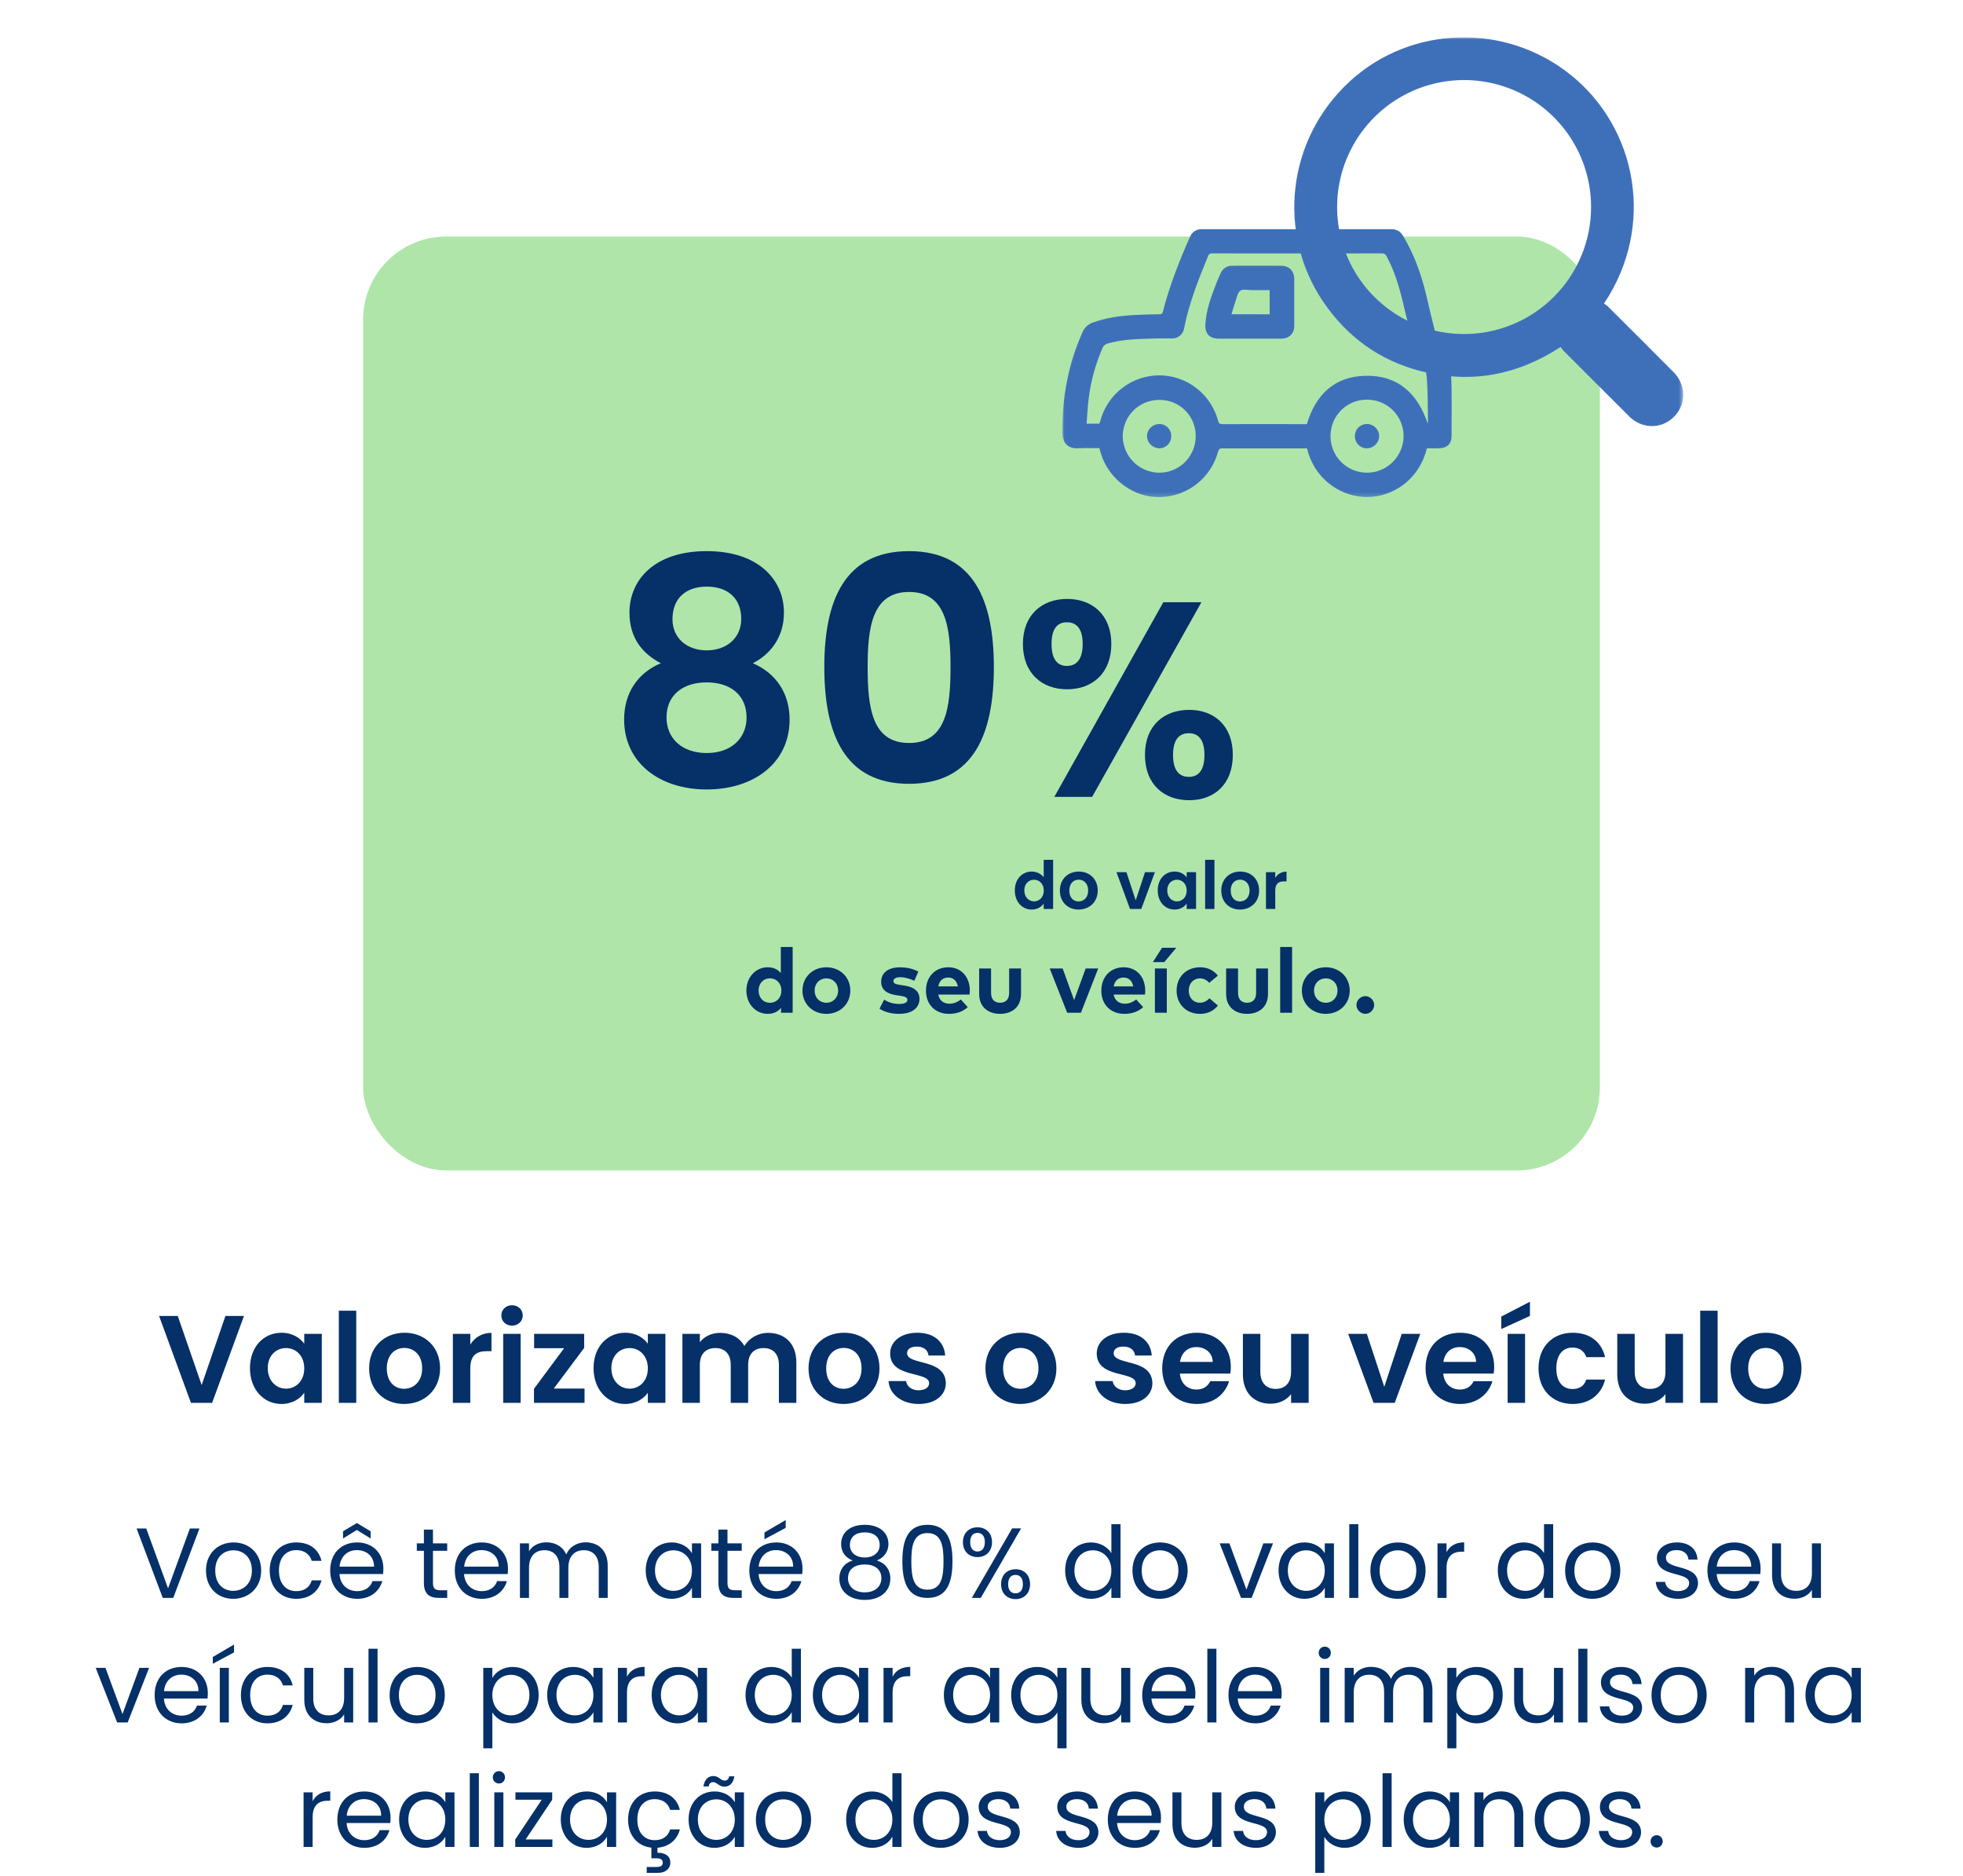 <svg width="473" height="452" viewBox="0 0 473 452" fill="none" xmlns="http://www.w3.org/2000/svg">
<rect x="87.5" y="57" width="298" height="225" rx="20" fill="#AFE5A9"/>
<path d="M185.006 233.055C186.436 233.055 187.448 233.616 188.141 234.452V228.16H191.001V244H188.196V242.823C187.503 243.681 186.469 244.275 185.006 244.275C182.069 244.275 179.847 241.866 179.847 238.665C179.847 235.464 182.069 233.055 185.006 233.055ZM185.534 235.728C183.851 235.728 182.784 237.037 182.784 238.665C182.784 240.293 183.851 241.602 185.534 241.602C187.173 241.602 188.284 240.348 188.284 238.665C188.284 236.982 187.173 235.728 185.534 235.728ZM199.114 233.055C202.436 233.055 204.889 235.453 204.889 238.665C204.889 241.877 202.436 244.275 199.114 244.275C195.803 244.275 193.361 241.877 193.361 238.665C193.361 235.453 195.803 233.055 199.114 233.055ZM199.114 235.728C197.497 235.728 196.287 236.938 196.287 238.665C196.287 240.392 197.497 241.602 199.114 241.602C200.731 241.602 201.952 240.392 201.952 238.665C201.952 236.938 200.731 235.728 199.114 235.728ZM221.282 234.078L220.314 236.311C219.467 235.893 218.114 235.453 216.915 235.442C215.826 235.442 215.276 235.827 215.276 236.41C215.276 237.026 216.046 237.18 217.014 237.323L217.96 237.466C220.27 237.818 221.557 238.852 221.557 240.656C221.557 242.856 219.753 244.275 216.662 244.275C215.21 244.275 213.307 244 211.921 243.021L213.054 240.843C213.967 241.448 215.078 241.888 216.684 241.888C218.015 241.888 218.653 241.514 218.653 240.887C218.653 240.37 218.114 240.084 216.882 239.908L216.013 239.787C213.549 239.446 212.328 238.368 212.328 236.553C212.328 234.364 214.022 233.066 216.827 233.066C218.532 233.066 219.863 233.385 221.282 234.078ZM228.507 233.055C231.576 233.055 233.677 235.332 233.688 238.654C233.688 238.984 233.666 239.38 233.633 239.622H226.076C226.384 241.162 227.462 241.833 228.815 241.833C229.739 241.833 230.74 241.459 231.51 240.81L233.193 242.658C231.983 243.769 230.443 244.275 228.65 244.275C225.383 244.275 223.117 242.053 223.117 238.698C223.117 235.343 225.317 233.055 228.507 233.055ZM228.485 235.53C227.132 235.53 226.34 236.344 226.087 237.664H230.806C230.542 236.3 229.717 235.53 228.485 235.53ZM246.022 233.341V239.457C246.022 242.823 243.646 244.275 240.984 244.275C238.311 244.275 235.935 242.823 235.935 239.457V233.341H238.806V239.204C238.806 240.909 239.741 241.602 240.984 241.602C242.216 241.602 243.162 240.909 243.162 239.204V233.341H246.022ZM264.625 233.341L260.456 244H257.145L252.932 233.341H256.056L258.817 240.975L261.6 233.341H264.625ZM270.766 233.055C273.835 233.055 275.936 235.332 275.947 238.654C275.947 238.984 275.925 239.38 275.892 239.622H268.335C268.643 241.162 269.721 241.833 271.074 241.833C271.998 241.833 272.999 241.459 273.769 240.81L275.452 242.658C274.242 243.769 272.702 244.275 270.909 244.275C267.642 244.275 265.376 242.053 265.376 238.698C265.376 235.343 267.576 233.055 270.766 233.055ZM270.744 235.53C269.391 235.53 268.599 236.344 268.346 237.664H273.065C272.801 236.3 271.976 235.53 270.744 235.53ZM281.153 233.341V244H278.282V233.341H281.153ZM280.537 231.812H277.798L280.009 228.347H283.441L280.537 231.812ZM289.185 233.055C290.967 233.055 292.474 233.781 293.453 235.068L291.385 236.795C290.736 236.102 290.043 235.728 289.108 235.728C287.623 235.728 286.435 236.894 286.435 238.665C286.435 240.447 287.612 241.602 289.097 241.602C290.021 241.602 290.813 241.184 291.418 240.524L293.464 242.273C292.463 243.56 290.967 244.275 289.185 244.275C285.786 244.275 283.509 241.899 283.509 238.665C283.509 235.442 285.786 233.055 289.185 233.055ZM305.533 233.341V239.457C305.533 242.823 303.157 244.275 300.495 244.275C297.822 244.275 295.446 242.823 295.446 239.457V233.341H298.317V239.204C298.317 240.909 299.252 241.602 300.495 241.602C301.727 241.602 302.673 240.909 302.673 239.204V233.341H305.533ZM311.339 228.16V244H308.468V228.16H311.339ZM319.448 233.055C322.77 233.055 325.223 235.453 325.223 238.665C325.223 241.877 322.77 244.275 319.448 244.275C316.137 244.275 313.695 241.877 313.695 238.665C313.695 235.453 316.137 233.055 319.448 233.055ZM319.448 235.728C317.831 235.728 316.621 236.938 316.621 238.665C316.621 240.392 317.831 241.602 319.448 241.602C321.065 241.602 322.286 240.392 322.286 238.665C322.286 236.938 321.065 235.728 319.448 235.728ZM328.99 240.007C330.123 240.007 331.113 240.986 331.113 242.13C331.113 243.285 330.123 244.275 328.99 244.275C327.846 244.275 326.845 243.285 326.845 242.13C326.845 240.986 327.846 240.007 328.99 240.007Z" fill="#053068"/>
<path d="M244.528 214.536C244.528 211.768 246.32 209.992 248.592 209.992C249.76 209.992 250.88 210.536 251.488 211.368V207.16H253.76V219H251.488V217.688C250.96 218.504 249.968 219.144 248.576 219.144C246.32 219.144 244.528 217.304 244.528 214.536ZM251.504 214.568C251.504 212.888 250.384 211.96 249.152 211.96C247.952 211.96 246.816 212.856 246.816 214.536C246.816 216.216 247.952 217.176 249.152 217.176C250.384 217.176 251.504 216.248 251.504 214.568ZM264.508 214.568C264.508 217.352 262.46 219.144 259.884 219.144C257.324 219.144 255.388 217.352 255.388 214.568C255.388 211.768 257.388 209.992 259.948 209.992C262.508 209.992 264.508 211.768 264.508 214.568ZM257.66 214.568C257.66 216.328 258.684 217.192 259.884 217.192C261.068 217.192 262.204 216.328 262.204 214.568C262.204 212.792 261.1 211.944 259.916 211.944C258.732 211.944 257.66 212.792 257.66 214.568ZM269.019 210.136H271.419L273.659 216.936L275.899 210.136H278.283L275.003 219H272.283L269.019 210.136ZM278.965 214.536C278.965 211.768 280.758 209.992 283.014 209.992C284.438 209.992 285.414 210.664 285.942 211.4V210.136H288.198V219H285.942V217.704C285.414 218.472 284.406 219.144 282.998 219.144C280.758 219.144 278.965 217.304 278.965 214.536ZM285.942 214.568C285.942 212.888 284.822 211.96 283.59 211.96C282.39 211.96 281.254 212.856 281.254 214.536C281.254 216.216 282.39 217.176 283.59 217.176C284.822 217.176 285.942 216.248 285.942 214.568ZM290.385 219V207.16H292.625V219H290.385ZM303.398 214.568C303.398 217.352 301.35 219.144 298.774 219.144C296.214 219.144 294.278 217.352 294.278 214.568C294.278 211.768 296.278 209.992 298.838 209.992C301.398 209.992 303.398 211.768 303.398 214.568ZM296.55 214.568C296.55 216.328 297.574 217.192 298.774 217.192C299.958 217.192 301.094 216.328 301.094 214.568C301.094 212.792 299.99 211.944 298.806 211.944C297.622 211.944 296.55 212.792 296.55 214.568ZM307.282 214.584V219H305.042V210.136H307.282V211.512C307.842 210.6 308.77 210.008 310.002 210.008V212.36H309.41C308.082 212.36 307.282 212.872 307.282 214.584Z" fill="#053068"/>
<path d="M159.24 159.797C154.7 157.452 151.674 153.594 151.674 147.617C151.674 139.673 157.726 132.788 170.285 132.788C182.844 132.788 188.896 139.749 188.896 147.617C188.896 153.442 185.719 157.603 181.406 159.797C186.854 162.143 190.258 166.909 190.258 173.339C190.258 183.855 181.633 190.21 170.285 190.21C159.013 190.21 150.388 183.855 150.388 173.339C150.388 166.833 153.792 162.067 159.24 159.797ZM170.285 156.695C175.127 156.695 178.607 153.669 178.607 149.13C178.607 144.137 175.354 141.337 170.285 141.337C165.368 141.337 162.039 144.061 162.039 149.206C162.039 153.745 165.519 156.695 170.285 156.695ZM170.285 164.412C164.762 164.412 160.601 167.287 160.601 172.886C160.601 177.803 164.233 181.435 170.285 181.435C176.338 181.435 179.893 177.727 179.893 172.886C179.893 167.438 175.959 164.412 170.285 164.412ZM198.624 160.705C198.624 144.742 203.466 132.788 219.051 132.788C234.636 132.788 239.477 144.742 239.477 160.705C239.477 176.82 234.636 188.849 219.051 188.849C203.466 188.849 198.624 176.82 198.624 160.705ZM229.037 160.705C229.037 151.248 227.978 142.624 219.051 142.624C210.123 142.624 209.064 151.248 209.064 160.705C209.064 170.54 210.123 179.014 219.051 179.014C227.978 179.014 229.037 170.54 229.037 160.705Z" fill="#053068"/>
<path d="M246.479 155.155C246.479 148.188 251.034 144.303 257.13 144.303C263.226 144.303 267.782 148.188 267.782 155.155C267.782 162.189 263.226 166.075 257.13 166.075C251.034 166.075 246.479 162.189 246.479 155.155ZM257.063 149.93C254.785 149.93 253.379 151.471 253.379 155.155C253.379 158.84 254.785 160.448 257.063 160.448C259.408 160.448 260.882 158.84 260.882 155.155C260.882 151.471 259.408 149.93 257.063 149.93ZM254.049 192L280.309 145.107H289.486L263.159 192H254.049ZM275.887 181.884C275.887 174.851 280.443 171.032 286.539 171.032C292.568 171.032 297.056 174.851 297.056 181.884C297.056 188.985 292.568 192.804 286.539 192.804C280.443 192.804 275.887 188.985 275.887 181.884ZM286.472 176.659C284.127 176.659 282.653 178.2 282.653 181.884C282.653 185.636 284.127 187.177 286.472 187.177C288.749 187.177 290.223 185.636 290.223 181.884C290.223 178.2 288.749 176.659 286.472 176.659Z" fill="#053068"/>
<path d="M48.591 333.71L54.321 317.06H58.791L51.111 338H46.011L38.331 317.06H42.831L48.591 333.71ZM60.229 329.63C60.229 324.44 63.589 321.11 67.819 321.11C70.489 321.11 72.319 322.37 73.309 323.75V321.38H77.539V338H73.309V335.57C72.319 337.01 70.429 338.27 67.789 338.27C63.589 338.27 60.229 334.82 60.229 329.63ZM73.309 329.69C73.309 326.54 71.209 324.8 68.899 324.8C66.649 324.8 64.519 326.48 64.519 329.63C64.519 332.78 66.649 334.58 68.899 334.58C71.209 334.58 73.309 332.84 73.309 329.69ZM81.641 338V315.8H85.841V338H81.641ZM106.041 329.69C106.041 334.91 102.201 338.27 97.371 338.27C92.571 338.27 88.941 334.91 88.941 329.69C88.941 324.44 92.691 321.11 97.491 321.11C102.291 321.11 106.041 324.44 106.041 329.69ZM93.201 329.69C93.201 332.99 95.121 334.61 97.371 334.61C99.591 334.61 101.721 332.99 101.721 329.69C101.721 326.36 99.651 324.77 97.431 324.77C95.211 324.77 93.201 326.36 93.201 329.69ZM113.322 329.72V338H109.122V321.38H113.322V323.96C114.372 322.25 116.112 321.14 118.422 321.14V325.55H117.312C114.822 325.55 113.322 326.51 113.322 329.72ZM121.251 338V321.38H125.451V338H121.251ZM123.381 319.4C121.881 319.4 120.801 318.32 120.801 316.94C120.801 315.56 121.881 314.48 123.381 314.48C124.851 314.48 125.961 315.56 125.961 316.94C125.961 318.32 124.851 319.4 123.381 319.4ZM140.76 321.38V324.77L133.44 334.55H140.85V338H128.67V334.61L135.93 324.83H128.7V321.38H140.76ZM143.022 329.63C143.022 324.44 146.382 321.11 150.612 321.11C153.282 321.11 155.112 322.37 156.102 323.75V321.38H160.332V338H156.102V335.57C155.112 337.01 153.222 338.27 150.582 338.27C146.382 338.27 143.022 334.82 143.022 329.63ZM156.102 329.69C156.102 326.54 154.002 324.8 151.692 324.8C149.442 324.8 147.312 326.48 147.312 329.63C147.312 332.78 149.442 334.58 151.692 334.58C154.002 334.58 156.102 332.84 156.102 329.69ZM187.684 338V328.82C187.684 326.18 186.214 324.8 183.994 324.8C181.744 324.8 180.274 326.18 180.274 328.82V338H176.074V328.82C176.074 326.18 174.604 324.8 172.384 324.8C170.104 324.8 168.634 326.18 168.634 328.82V338H164.434V321.38H168.634V323.39C169.684 322.01 171.454 321.14 173.524 321.14C176.104 321.14 178.234 322.25 179.374 324.32C180.454 322.43 182.644 321.14 185.074 321.14C189.064 321.14 191.884 323.66 191.884 328.25V338H187.684ZM211.92 329.69C211.92 334.91 208.08 338.27 203.25 338.27C198.45 338.27 194.82 334.91 194.82 329.69C194.82 324.44 198.57 321.11 203.37 321.11C208.17 321.11 211.92 324.44 211.92 329.69ZM199.08 329.69C199.08 332.99 201 334.61 203.25 334.61C205.47 334.61 207.6 332.99 207.6 329.69C207.6 326.36 205.53 324.77 203.31 324.77C201.09 324.77 199.08 326.36 199.08 329.69ZM227.901 333.26C227.901 336.11 225.411 338.27 221.361 338.27C217.191 338.27 214.281 335.84 214.101 332.75H218.331C218.481 334.01 219.651 334.97 221.331 334.97C222.981 334.97 223.881 334.22 223.881 333.26C223.881 330.29 214.491 332.18 214.491 326.09C214.491 323.33 216.951 321.11 221.061 321.11C225.081 321.11 227.511 323.3 227.751 326.6H223.731C223.611 325.31 222.591 324.44 220.941 324.44C219.381 324.44 218.571 325.07 218.571 326.03C218.571 329.06 227.781 327.17 227.901 333.26ZM254.547 329.69C254.547 334.91 250.707 338.27 245.877 338.27C241.077 338.27 237.447 334.91 237.447 329.69C237.447 324.44 241.197 321.11 245.997 321.11C250.797 321.11 254.547 324.44 254.547 329.69ZM241.707 329.69C241.707 332.99 243.627 334.61 245.877 334.61C248.097 334.61 250.227 332.99 250.227 329.69C250.227 326.36 248.157 324.77 245.937 324.77C243.717 324.77 241.707 326.36 241.707 329.69ZM277.676 333.26C277.676 336.11 275.186 338.27 271.136 338.27C266.966 338.27 264.056 335.84 263.876 332.75H268.106C268.256 334.01 269.426 334.97 271.106 334.97C272.756 334.97 273.656 334.22 273.656 333.26C273.656 330.29 264.266 332.18 264.266 326.09C264.266 323.33 266.726 321.11 270.836 321.11C274.856 321.11 277.286 323.3 277.526 326.6H273.506C273.386 325.31 272.366 324.44 270.716 324.44C269.156 324.44 268.346 325.07 268.346 326.03C268.346 329.06 277.556 327.17 277.676 333.26ZM288.264 324.56C286.254 324.56 284.664 325.85 284.334 328.13H292.224C292.164 325.94 290.424 324.56 288.264 324.56ZM296.154 332.78C295.254 335.84 292.494 338.27 288.384 338.27C283.554 338.27 280.044 334.91 280.044 329.69C280.044 324.44 283.464 321.11 288.384 321.11C293.184 321.11 296.574 324.38 296.574 329.33C296.574 329.87 296.544 330.41 296.454 330.95H284.304C284.514 333.41 286.194 334.79 288.294 334.79C290.094 334.79 291.084 333.89 291.624 332.78H296.154ZM315.329 321.38V338H311.099V335.9C310.049 337.31 308.219 338.21 306.149 338.21C302.279 338.21 299.489 335.69 299.489 331.13V321.38H303.689V330.53C303.689 333.2 305.159 334.64 307.379 334.64C309.659 334.64 311.099 333.2 311.099 330.53V321.38H315.329ZM324.852 321.38H329.352L333.552 334.13L337.752 321.38H342.222L336.072 338H330.972L324.852 321.38ZM351.721 324.56C349.711 324.56 348.121 325.85 347.791 328.13H355.681C355.621 325.94 353.881 324.56 351.721 324.56ZM359.611 332.78C358.711 335.84 355.951 338.27 351.841 338.27C347.011 338.27 343.501 334.91 343.501 329.69C343.501 324.44 346.921 321.11 351.841 321.11C356.641 321.11 360.031 324.38 360.031 329.33C360.031 329.87 360.001 330.41 359.911 330.95H347.761C347.971 333.41 349.651 334.79 351.751 334.79C353.551 334.79 354.541 333.89 355.081 332.78H359.611ZM363.276 338V321.38H367.476V338H363.276ZM361.746 317.21L368.646 313.64V317.06L361.746 320.21V317.21ZM370.718 329.69C370.718 324.47 374.138 321.11 378.938 321.11C383.078 321.11 385.868 323.27 386.768 326.99H382.238C381.758 325.58 380.648 324.68 378.908 324.68C376.568 324.68 375.008 326.45 375.008 329.69C375.008 332.93 376.568 334.67 378.908 334.67C380.648 334.67 381.728 333.89 382.238 332.39H386.768C385.868 335.93 383.078 338.27 378.938 338.27C374.138 338.27 370.718 334.91 370.718 329.69ZM405.534 321.38V338H401.304V335.9C400.254 337.31 398.424 338.21 396.354 338.21C392.484 338.21 389.694 335.69 389.694 331.13V321.38H393.894V330.53C393.894 333.2 395.364 334.64 397.584 334.64C399.864 334.64 401.304 333.2 401.304 330.53V321.38H405.534ZM409.678 338V315.8H413.878V338H409.678ZM434.078 329.69C434.078 334.91 430.238 338.27 425.408 338.27C420.608 338.27 416.978 334.91 416.978 329.69C416.978 324.44 420.728 321.11 425.528 321.11C430.328 321.11 434.078 324.44 434.078 329.69ZM421.238 329.69C421.238 332.99 423.158 334.61 425.408 334.61C427.628 334.61 429.758 332.99 429.758 329.69C429.758 326.36 427.688 324.77 425.468 324.77C423.248 324.77 421.238 326.36 421.238 329.69Z" fill="#053068"/>
<path d="M40.495 382.696L45.751 368.272H48.055L41.743 385H39.223L32.911 368.272H35.239L40.495 382.696ZM62.93 378.4C62.93 382.576 59.93 385.216 56.186 385.216C52.466 385.216 49.634 382.576 49.634 378.4C49.634 374.248 52.562 371.632 56.282 371.632C60.026 371.632 62.93 374.248 62.93 378.4ZM51.866 378.4C51.866 381.736 53.906 383.296 56.186 383.296C58.466 383.296 60.698 381.736 60.698 378.4C60.698 375.088 58.514 373.528 56.258 373.528C53.954 373.528 51.866 375.088 51.866 378.4ZM64.985 378.4C64.985 374.272 67.649 371.632 71.393 371.632C74.657 371.632 76.793 373.312 77.465 376.072H75.113C74.657 374.488 73.337 373.48 71.393 373.48C68.993 373.48 67.217 375.184 67.217 378.4C67.217 381.664 68.993 383.368 71.393 383.368C73.337 383.368 74.633 382.432 75.113 380.776H77.465C76.793 383.392 74.657 385.216 71.393 385.216C67.649 385.216 64.985 382.576 64.985 378.4ZM85.971 373.48C83.835 373.48 82.059 374.896 81.819 377.464H90.123C90.147 374.896 88.227 373.48 85.971 373.48ZM92.115 380.944C91.443 383.344 89.331 385.216 86.067 385.216C82.323 385.216 79.563 382.576 79.563 378.4C79.563 374.248 82.227 371.632 86.067 371.632C89.883 371.632 92.379 374.32 92.379 377.92C92.379 378.4 92.355 378.784 92.307 379.24H81.795C81.963 381.904 83.835 383.368 86.067 383.368C88.035 383.368 89.283 382.36 89.763 380.944H92.115ZM89.307 368.944V370.672L85.995 368.632L82.659 370.672V368.944L85.995 366.952L89.307 368.944ZM102.141 381.4V373.648H100.437V371.848H102.141V368.536H104.325V371.848H107.757V373.648H104.325V381.4C104.325 382.696 104.805 383.152 106.148 383.152H107.757V385H105.789C103.461 385 102.141 384.04 102.141 381.4ZM115.995 373.48C113.859 373.48 112.083 374.896 111.843 377.464H120.147C120.171 374.896 118.251 373.48 115.995 373.48ZM122.139 380.944C121.467 383.344 119.355 385.216 116.091 385.216C112.347 385.216 109.587 382.576 109.587 378.4C109.587 374.248 112.251 371.632 116.091 371.632C119.907 371.632 122.403 374.32 122.403 377.92C122.403 378.4 122.379 378.784 122.331 379.24H111.819C111.987 381.904 113.859 383.368 116.091 383.368C118.059 383.368 119.307 382.36 119.787 380.944H122.139ZM144.27 385V377.56C144.27 374.872 142.83 373.504 140.67 373.504C138.462 373.504 136.95 374.92 136.95 377.752V385H134.79V377.56C134.79 374.872 133.35 373.504 131.19 373.504C128.982 373.504 127.47 374.92 127.47 377.752V385H125.286V371.848H127.47V373.744C128.334 372.352 129.894 371.608 131.622 371.608C133.782 371.608 135.582 372.568 136.446 374.536C137.214 372.64 139.086 371.608 141.102 371.608C144.102 371.608 146.43 373.48 146.43 377.248V385H144.27ZM155.595 378.376C155.595 374.272 158.307 371.632 161.835 371.632C164.283 371.632 165.963 372.88 166.731 374.248V371.848H168.939V385H166.731V382.552C165.939 383.968 164.235 385.216 161.811 385.216C158.307 385.216 155.595 382.456 155.595 378.376ZM166.731 378.4C166.731 375.352 164.667 373.528 162.267 373.528C159.867 373.528 157.827 375.28 157.827 378.376C157.827 381.472 159.867 383.296 162.267 383.296C164.667 383.296 166.731 381.496 166.731 378.4ZM173.109 381.4V373.648H171.405V371.848H173.109V368.536H175.293V371.848H178.725V373.648H175.293V381.4C175.293 382.696 175.773 383.152 177.117 383.152H178.725V385H176.757C174.429 385 173.109 384.04 173.109 381.4ZM186.963 373.48C184.827 373.48 183.051 374.896 182.811 377.464H191.115C191.139 374.896 189.219 373.48 186.963 373.48ZM193.107 380.944C192.435 383.344 190.323 385.216 187.059 385.216C183.315 385.216 180.555 382.576 180.555 378.4C180.555 374.248 183.219 371.632 187.059 371.632C190.875 371.632 193.371 374.32 193.371 377.92C193.371 378.4 193.347 378.784 193.299 379.24H182.787C182.955 381.904 184.827 383.368 187.059 383.368C189.027 383.368 190.275 382.36 190.755 380.944H193.107ZM184.203 369.232L189.315 366.232V368.128L184.203 370.864V369.232ZM205.461 375.976C203.685 375.28 202.677 373.936 202.677 371.992C202.677 369.448 204.597 367.384 208.365 367.384C212.133 367.384 214.077 369.472 214.077 371.992C214.077 373.864 212.997 375.304 211.293 375.976C213.261 376.576 214.533 378.16 214.533 380.32C214.533 383.464 212.037 385.48 208.365 385.48C204.717 385.48 202.245 383.464 202.245 380.32C202.245 378.136 203.517 376.552 205.461 375.976ZM208.365 375.256C210.501 375.256 211.965 374.056 211.965 372.256C211.965 370.264 210.549 369.208 208.365 369.208C206.229 369.208 204.789 370.24 204.789 372.28C204.789 374.08 206.253 375.256 208.365 375.256ZM208.365 376.936C206.133 376.936 204.333 377.944 204.333 380.248C204.333 382.288 205.893 383.656 208.365 383.656C210.837 383.656 212.373 382.264 212.373 380.248C212.373 378.016 210.645 376.936 208.365 376.936ZM217.433 376.144C217.433 371.176 218.681 367.384 223.481 367.384C228.257 367.384 229.505 371.176 229.505 376.144C229.505 381.184 228.257 385 223.481 385C218.681 385 217.433 381.184 217.433 376.144ZM227.345 376.144C227.345 372.544 226.889 369.376 223.481 369.376C220.049 369.376 219.593 372.544 219.593 376.144C219.593 379.888 220.049 383.008 223.481 383.008C226.889 383.008 227.345 379.888 227.345 376.144ZM232.024 371.56C232.024 369.328 233.536 367.984 235.528 367.984C237.544 367.984 239.032 369.328 239.032 371.56C239.032 373.816 237.544 375.16 235.528 375.16C233.536 375.16 232.024 373.816 232.024 371.56ZM235.528 369.328C234.472 369.328 233.776 370.048 233.776 371.56C233.776 373.048 234.472 373.816 235.528 373.816C236.584 373.816 237.304 373.048 237.304 371.56C237.304 370.048 236.584 369.328 235.528 369.328ZM234.16 385L243.88 368.248H246.04L236.32 385H234.16ZM241.216 381.688C241.216 379.432 242.704 378.088 244.72 378.088C246.712 378.088 248.2 379.432 248.2 381.688C248.2 383.92 246.712 385.288 244.72 385.288C242.704 385.288 241.216 383.92 241.216 381.688ZM244.696 379.456C243.64 379.456 242.92 380.176 242.92 381.688C242.92 383.176 243.64 383.896 244.696 383.896C245.752 383.896 246.472 383.176 246.472 381.688C246.472 380.176 245.752 379.456 244.696 379.456ZM256.657 378.376C256.657 374.272 259.369 371.632 262.921 371.632C264.985 371.632 266.881 372.688 267.793 374.2V367.24H270.001V385H267.793V382.528C267.001 383.992 265.297 385.216 262.897 385.216C259.369 385.216 256.657 382.456 256.657 378.376ZM267.793 378.4C267.793 375.352 265.729 373.528 263.329 373.528C260.929 373.528 258.889 375.28 258.889 378.376C258.889 381.472 260.929 383.296 263.329 383.296C265.729 383.296 267.793 381.496 267.793 378.4ZM286.172 378.4C286.172 382.576 283.172 385.216 279.428 385.216C275.708 385.216 272.876 382.576 272.876 378.4C272.876 374.248 275.804 371.632 279.524 371.632C283.268 371.632 286.172 374.248 286.172 378.4ZM275.108 378.4C275.108 381.736 277.148 383.296 279.428 383.296C281.708 383.296 283.94 381.736 283.94 378.4C283.94 375.088 281.756 373.528 279.5 373.528C277.196 373.528 275.108 375.088 275.108 378.4ZM293.882 371.848H296.234L300.338 382.984L304.418 371.848H306.746L301.586 385H299.042L293.882 371.848ZM308.079 378.376C308.079 374.272 310.791 371.632 314.319 371.632C316.767 371.632 318.447 372.88 319.215 374.248V371.848H321.423V385H319.215V382.552C318.423 383.968 316.719 385.216 314.295 385.216C310.791 385.216 308.079 382.456 308.079 378.376ZM319.215 378.4C319.215 375.352 317.151 373.528 314.751 373.528C312.351 373.528 310.311 375.28 310.311 378.376C310.311 381.472 312.351 383.296 314.751 383.296C317.151 383.296 319.215 381.496 319.215 378.4ZM325.114 385V367.24H327.298V385H325.114ZM343.5 378.4C343.5 382.576 340.5 385.216 336.756 385.216C333.036 385.216 330.204 382.576 330.204 378.4C330.204 374.248 333.132 371.632 336.852 371.632C340.596 371.632 343.5 374.248 343.5 378.4ZM332.436 378.4C332.436 381.736 334.476 383.296 336.756 383.296C339.036 383.296 341.268 381.736 341.268 378.4C341.268 375.088 339.084 373.528 336.828 373.528C334.524 373.528 332.436 375.088 332.436 378.4ZM348.555 377.848V385H346.371V371.848H348.555V373.984C349.299 372.52 350.715 371.608 352.803 371.608V373.864H352.227C350.139 373.864 348.555 374.8 348.555 377.848ZM360.907 378.376C360.907 374.272 363.619 371.632 367.171 371.632C369.235 371.632 371.131 372.688 372.043 374.2V367.24H374.251V385H372.043V382.528C371.251 383.992 369.547 385.216 367.147 385.216C363.619 385.216 360.907 382.456 360.907 378.376ZM372.043 378.4C372.043 375.352 369.979 373.528 367.579 373.528C365.179 373.528 363.139 375.28 363.139 378.376C363.139 381.472 365.179 383.296 367.579 383.296C369.979 383.296 372.043 381.496 372.043 378.4ZM390.422 378.4C390.422 382.576 387.422 385.216 383.678 385.216C379.958 385.216 377.126 382.576 377.126 378.4C377.126 374.248 380.054 371.632 383.774 371.632C387.518 371.632 390.422 374.248 390.422 378.4ZM379.358 378.4C379.358 381.736 381.398 383.296 383.678 383.296C385.958 383.296 388.19 381.736 388.19 378.4C388.19 375.088 386.006 373.528 383.75 373.528C381.446 373.528 379.358 375.088 379.358 378.4ZM409.148 381.424C409.148 383.584 407.252 385.216 404.348 385.216C401.276 385.216 399.116 383.536 398.972 381.136H401.228C401.348 382.408 402.476 383.368 404.324 383.368C406.052 383.368 407.012 382.504 407.012 381.424C407.012 378.496 399.236 380.2 399.236 375.304C399.236 373.288 401.132 371.632 404.06 371.632C406.964 371.632 408.884 373.192 409.028 375.76H406.844C406.748 374.44 405.74 373.48 403.988 373.48C402.38 373.48 401.42 374.248 401.42 375.304C401.42 378.424 409.052 376.72 409.148 381.424ZM417.823 373.48C415.687 373.48 413.911 374.896 413.671 377.464H421.975C421.999 374.896 420.079 373.48 417.823 373.48ZM423.967 380.944C423.295 383.344 421.183 385.216 417.919 385.216C414.175 385.216 411.415 382.576 411.415 378.4C411.415 374.248 414.079 371.632 417.919 371.632C421.735 371.632 424.231 374.32 424.231 377.92C424.231 378.4 424.207 378.784 424.159 379.24H413.647C413.815 381.904 415.687 383.368 417.919 383.368C419.887 383.368 421.135 382.36 421.615 380.944H423.967ZM438.778 371.848V385H436.594V383.056C435.754 384.424 434.146 385.192 432.394 385.192C429.37 385.192 426.994 383.32 426.994 379.552V371.848H429.154V379.264C429.154 381.928 430.618 383.296 432.826 383.296C435.082 383.296 436.594 381.904 436.594 379.072V371.848H438.778ZM23.061 401.848H25.413L29.517 412.984L33.597 401.848H35.925L30.765 415H28.221L23.061 401.848ZM43.667 403.48C41.531 403.48 39.755 404.896 39.515 407.464H47.819C47.843 404.896 45.923 403.48 43.667 403.48ZM49.811 410.944C49.139 413.344 47.027 415.216 43.763 415.216C40.019 415.216 37.259 412.576 37.259 408.4C37.259 404.248 39.923 401.632 43.763 401.632C47.579 401.632 50.075 404.32 50.075 407.92C50.075 408.4 50.051 408.784 50.003 409.24H39.491C39.659 411.904 41.531 413.368 43.763 413.368C45.731 413.368 46.979 412.36 47.459 410.944H49.811ZM52.957 415V401.848H55.141V415H52.957ZM51.277 399.232L56.389 396.232V398.128L51.277 400.864V399.232ZM58.048 408.4C58.048 404.272 60.712 401.632 64.456 401.632C67.72 401.632 69.856 403.312 70.528 406.072H68.176C67.72 404.488 66.4 403.48 64.456 403.48C62.056 403.48 60.28 405.184 60.28 408.4C60.28 411.664 62.056 413.368 64.456 413.368C66.4 413.368 67.696 412.432 68.176 410.776H70.528C69.856 413.392 67.72 415.216 64.456 415.216C60.712 415.216 58.048 412.576 58.048 408.4ZM85.106 401.848V415H82.922V413.056C82.082 414.424 80.474 415.192 78.722 415.192C75.698 415.192 73.322 413.32 73.322 409.552V401.848H75.482V409.264C75.482 411.928 76.946 413.296 79.154 413.296C81.41 413.296 82.922 411.904 82.922 409.072V401.848H85.106ZM88.793 415V397.24H90.977V415H88.793ZM107.18 408.4C107.18 412.576 104.18 415.216 100.436 415.216C96.716 415.216 93.884 412.576 93.884 408.4C93.884 404.248 96.812 401.632 100.532 401.632C104.276 401.632 107.18 404.248 107.18 408.4ZM96.116 408.4C96.116 411.736 98.156 413.296 100.436 413.296C102.716 413.296 104.948 411.736 104.948 408.4C104.948 405.088 102.764 403.528 100.508 403.528C98.204 403.528 96.116 405.088 96.116 408.4ZM118.634 404.272C119.426 402.88 121.154 401.632 123.554 401.632C127.082 401.632 129.794 404.272 129.794 408.376C129.794 412.456 127.082 415.216 123.554 415.216C121.154 415.216 119.45 413.92 118.634 412.576V421.24H116.45V401.848H118.634V404.272ZM127.562 408.376C127.562 405.28 125.522 403.528 123.098 403.528C120.722 403.528 118.634 405.352 118.634 408.4C118.634 411.496 120.722 413.296 123.098 413.296C125.522 413.296 127.562 411.472 127.562 408.376ZM131.852 408.376C131.852 404.272 134.564 401.632 138.092 401.632C140.54 401.632 142.22 402.88 142.988 404.248V401.848H145.196V415H142.988V412.552C142.196 413.968 140.492 415.216 138.068 415.216C134.564 415.216 131.852 412.456 131.852 408.376ZM142.988 408.4C142.988 405.352 140.924 403.528 138.524 403.528C136.124 403.528 134.084 405.28 134.084 408.376C134.084 411.472 136.124 413.296 138.524 413.296C140.924 413.296 142.988 411.496 142.988 408.4ZM151.071 407.848V415H148.887V401.848H151.071V403.984C151.815 402.52 153.231 401.608 155.319 401.608V403.864H154.743C152.655 403.864 151.071 404.8 151.071 407.848ZM157.024 408.376C157.024 404.272 159.736 401.632 163.264 401.632C165.712 401.632 167.392 402.88 168.16 404.248V401.848H170.368V415H168.16V412.552C167.368 413.968 165.664 415.216 163.24 415.216C159.736 415.216 157.024 412.456 157.024 408.376ZM168.16 408.4C168.16 405.352 166.096 403.528 163.696 403.528C161.296 403.528 159.256 405.28 159.256 408.376C159.256 411.472 161.296 413.296 163.696 413.296C166.096 413.296 168.16 411.496 168.16 408.4ZM179.641 408.376C179.641 404.272 182.353 401.632 185.905 401.632C187.969 401.632 189.865 402.688 190.777 404.2V397.24H192.985V415H190.777V412.528C189.985 413.992 188.281 415.216 185.881 415.216C182.353 415.216 179.641 412.456 179.641 408.376ZM190.777 408.4C190.777 405.352 188.713 403.528 186.313 403.528C183.913 403.528 181.873 405.28 181.873 408.376C181.873 411.472 183.913 413.296 186.313 413.296C188.713 413.296 190.777 411.496 190.777 408.4ZM195.86 408.376C195.86 404.272 198.572 401.632 202.1 401.632C204.548 401.632 206.228 402.88 206.996 404.248V401.848H209.204V415H206.996V412.552C206.204 413.968 204.5 415.216 202.076 415.216C198.572 415.216 195.86 412.456 195.86 408.376ZM206.996 408.4C206.996 405.352 204.932 403.528 202.532 403.528C200.132 403.528 198.092 405.28 198.092 408.376C198.092 411.472 200.132 413.296 202.532 413.296C204.932 413.296 206.996 411.496 206.996 408.4ZM215.079 407.848V415H212.895V401.848H215.079V403.984C215.823 402.52 217.239 401.608 219.327 401.608V403.864H218.751C216.663 403.864 215.079 404.8 215.079 407.848ZM227.43 408.376C227.43 404.272 230.142 401.632 233.67 401.632C236.118 401.632 237.798 402.88 238.566 404.248V401.848H240.774V415H238.566V412.552C237.774 413.968 236.07 415.216 233.646 415.216C230.142 415.216 227.43 412.456 227.43 408.376ZM238.566 408.4C238.566 405.352 236.502 403.528 234.102 403.528C231.702 403.528 229.662 405.28 229.662 408.376C229.662 411.472 231.702 413.296 234.102 413.296C236.502 413.296 238.566 411.496 238.566 408.4ZM243.649 408.376C243.649 404.272 246.361 401.632 249.913 401.632C252.313 401.632 254.041 402.88 254.785 404.248V401.848H256.993V421.24H254.785V412.576C254.041 413.92 252.289 415.216 249.841 415.216C246.361 415.216 243.649 412.456 243.649 408.376ZM254.785 408.4C254.785 405.352 252.721 403.528 250.321 403.528C247.921 403.528 245.881 405.28 245.881 408.376C245.881 411.472 247.921 413.296 250.321 413.296C252.721 413.296 254.785 411.496 254.785 408.4ZM272.348 401.848V415H270.164V413.056C269.324 414.424 267.716 415.192 265.964 415.192C262.94 415.192 260.564 413.32 260.564 409.552V401.848H262.724V409.264C262.724 411.928 264.188 413.296 266.396 413.296C268.652 413.296 270.164 411.904 270.164 409.072V401.848H272.348ZM281.628 403.48C279.492 403.48 277.715 404.896 277.476 407.464H285.78C285.804 404.896 283.884 403.48 281.628 403.48ZM287.772 410.944C287.1 413.344 284.988 415.216 281.724 415.216C277.98 415.216 275.22 412.576 275.22 408.4C275.22 404.248 277.884 401.632 281.724 401.632C285.54 401.632 288.036 404.32 288.036 407.92C288.036 408.4 288.012 408.784 287.964 409.24H277.452C277.62 411.904 279.492 413.368 281.724 413.368C283.692 413.368 284.94 412.36 285.42 410.944H287.772ZM290.918 415V397.24H293.102V415H290.918ZM302.417 403.48C300.281 403.48 298.505 404.896 298.265 407.464H306.569C306.593 404.896 304.673 403.48 302.417 403.48ZM308.561 410.944C307.889 413.344 305.777 415.216 302.513 415.216C298.769 415.216 296.009 412.576 296.009 408.4C296.009 404.248 298.673 401.632 302.513 401.632C306.329 401.632 308.825 404.32 308.825 407.92C308.825 408.4 308.801 408.784 308.753 409.24H298.241C298.409 411.904 300.281 413.368 302.513 413.368C304.481 413.368 305.729 412.36 306.209 410.944H308.561ZM318.106 415V401.848H320.29V415H318.106ZM319.234 399.712C318.394 399.712 317.746 399.064 317.746 398.224C317.746 397.384 318.394 396.736 319.234 396.736C320.026 396.736 320.674 397.384 320.674 398.224C320.674 399.064 320.026 399.712 319.234 399.712ZM342.996 415V407.56C342.996 404.872 341.556 403.504 339.396 403.504C337.188 403.504 335.676 404.92 335.676 407.752V415H333.516V407.56C333.516 404.872 332.076 403.504 329.916 403.504C327.708 403.504 326.196 404.92 326.196 407.752V415H324.012V401.848H326.196V403.744C327.06 402.352 328.62 401.608 330.348 401.608C332.508 401.608 334.308 402.568 335.172 404.536C335.94 402.64 337.812 401.608 339.828 401.608C342.828 401.608 345.156 403.48 345.156 407.248V415H342.996ZM350.923 404.272C351.715 402.88 353.443 401.632 355.843 401.632C359.371 401.632 362.083 404.272 362.083 408.376C362.083 412.456 359.371 415.216 355.843 415.216C353.443 415.216 351.739 413.92 350.923 412.576V421.24H348.739V401.848H350.923V404.272ZM359.851 408.376C359.851 405.28 357.811 403.528 355.387 403.528C353.011 403.528 350.923 405.352 350.923 408.4C350.923 411.496 353.011 413.296 355.387 413.296C357.811 413.296 359.851 411.472 359.851 408.376ZM376.621 401.848V415H374.437V413.056C373.597 414.424 371.989 415.192 370.237 415.192C367.213 415.192 364.837 413.32 364.837 409.552V401.848H366.997V409.264C366.997 411.928 368.461 413.296 370.669 413.296C372.925 413.296 374.437 411.904 374.437 409.072V401.848H376.621ZM380.309 415V397.24H382.493V415H380.309ZM395.671 411.424C395.671 413.584 393.775 415.216 390.871 415.216C387.799 415.216 385.639 413.536 385.495 411.136H387.751C387.871 412.408 388.999 413.368 390.847 413.368C392.575 413.368 393.535 412.504 393.535 411.424C393.535 408.496 385.759 410.2 385.759 405.304C385.759 403.288 387.655 401.632 390.583 401.632C393.487 401.632 395.407 403.192 395.551 405.76H393.367C393.271 404.44 392.263 403.48 390.511 403.48C388.903 403.48 387.943 404.248 387.943 405.304C387.943 408.424 395.575 406.72 395.671 411.424ZM411.234 408.4C411.234 412.576 408.234 415.216 404.49 415.216C400.77 415.216 397.938 412.576 397.938 408.4C397.938 404.248 400.866 401.632 404.586 401.632C408.33 401.632 411.234 404.248 411.234 408.4ZM400.17 408.4C400.17 411.736 402.21 413.296 404.49 413.296C406.77 413.296 409.002 411.736 409.002 408.4C409.002 405.088 406.818 403.528 404.562 403.528C402.258 403.528 400.17 405.088 400.17 408.4ZM430.128 415V407.56C430.128 404.872 428.664 403.504 426.456 403.504C424.224 403.504 422.688 404.896 422.688 407.728V415H420.504V401.848H422.688V403.72C423.552 402.352 425.136 401.608 426.912 401.608C429.96 401.608 432.288 403.48 432.288 407.248V415H430.128ZM435.04 408.376C435.04 404.272 437.752 401.632 441.28 401.632C443.728 401.632 445.408 402.88 446.176 404.248V401.848H448.384V415H446.176V412.552C445.384 413.968 443.68 415.216 441.256 415.216C437.752 415.216 435.04 412.456 435.04 408.376ZM446.176 408.4C446.176 405.352 444.112 403.528 441.712 403.528C439.312 403.528 437.272 405.28 437.272 408.376C437.272 411.472 439.312 413.296 441.712 413.296C444.112 413.296 446.176 411.496 446.176 408.4ZM75.333 437.848V445H73.149V431.848H75.333V433.984C76.077 432.52 77.493 431.608 79.581 431.608V433.864H79.005C76.917 433.864 75.333 434.8 75.333 437.848ZM87.694 433.48C85.558 433.48 83.782 434.896 83.542 437.464H91.846C91.87 434.896 89.95 433.48 87.694 433.48ZM93.838 440.944C93.166 443.344 91.054 445.216 87.79 445.216C84.046 445.216 81.286 442.576 81.286 438.4C81.286 434.248 83.95 431.632 87.79 431.632C91.606 431.632 94.102 434.32 94.102 437.92C94.102 438.4 94.078 438.784 94.03 439.24H83.518C83.686 441.904 85.558 443.368 87.79 443.368C89.758 443.368 91.006 442.36 91.486 440.944H93.838ZM96.169 438.376C96.169 434.272 98.881 431.632 102.409 431.632C104.857 431.632 106.537 432.88 107.305 434.248V431.848H109.513V445H107.305V442.552C106.513 443.968 104.809 445.216 102.385 445.216C98.881 445.216 96.169 442.456 96.169 438.376ZM107.305 438.4C107.305 435.352 105.241 433.528 102.841 433.528C100.441 433.528 98.401 435.28 98.401 438.376C98.401 441.472 100.441 443.296 102.841 443.296C105.241 443.296 107.305 441.496 107.305 438.4ZM113.203 445V427.24H115.387V445H113.203ZM119.11 445V431.848H121.294V445H119.11ZM120.238 429.712C119.398 429.712 118.75 429.064 118.75 428.224C118.75 427.384 119.398 426.736 120.238 426.736C121.03 426.736 121.678 427.384 121.678 428.224C121.678 429.064 121.03 429.712 120.238 429.712ZM133.056 431.848V433.624L126.648 443.2H133.104V445H124.152V443.2L130.536 433.624H124.2V431.848H133.056ZM135.122 438.376C135.122 434.272 137.834 431.632 141.362 431.632C143.81 431.632 145.49 432.88 146.258 434.248V431.848H148.466V445H146.258V442.552C145.466 443.968 143.762 445.216 141.338 445.216C137.834 445.216 135.122 442.456 135.122 438.376ZM146.258 438.4C146.258 435.352 144.194 433.528 141.794 433.528C139.394 433.528 137.354 435.28 137.354 438.376C137.354 441.472 139.394 443.296 141.794 443.296C144.194 443.296 146.258 441.496 146.258 438.4ZM151.341 438.4C151.341 434.272 154.005 431.632 157.749 431.632C161.013 431.632 163.149 433.312 163.821 436.072H161.469C161.013 434.488 159.693 433.48 157.749 433.48C155.349 433.48 153.573 435.184 153.573 438.4C153.573 441.664 155.349 443.368 157.749 443.368C159.693 443.368 160.989 442.432 161.469 440.776H163.821C163.197 443.2 161.301 444.952 158.421 445.192V446.392C160.269 446.368 161.517 447.184 161.517 448.768C161.517 450.28 160.293 451.24 158.589 451.24H155.829V449.824H158.157C159.189 449.824 159.693 449.536 159.693 448.768C159.693 448.024 159.189 447.736 158.157 447.736H156.957V445.168C153.645 444.832 151.341 442.264 151.341 438.4ZM165.919 438.376C165.919 434.272 168.631 431.632 172.159 431.632C174.607 431.632 176.287 432.88 177.055 434.248V431.848H179.263V445H177.055V442.552C176.263 443.968 174.559 445.216 172.135 445.216C168.631 445.216 165.919 442.456 165.919 438.376ZM177.055 438.4C177.055 435.352 174.991 433.528 172.591 433.528C170.191 433.528 168.151 435.28 168.151 438.376C168.151 441.472 170.191 443.296 172.591 443.296C174.991 443.296 177.055 441.496 177.055 438.4ZM169.495 430.432C169.735 428.776 170.647 427.912 171.895 427.912C173.167 427.912 173.647 429.016 174.631 429.016C175.159 429.016 175.591 428.68 175.687 427.984H176.935C176.743 429.616 175.783 430.48 174.535 430.48C173.239 430.48 172.759 429.376 171.799 429.376C171.271 429.376 170.863 429.712 170.767 430.432H169.495ZM195.433 438.4C195.433 442.576 192.433 445.216 188.689 445.216C184.969 445.216 182.137 442.576 182.137 438.4C182.137 434.248 185.065 431.632 188.785 431.632C192.529 431.632 195.433 434.248 195.433 438.4ZM184.369 438.4C184.369 441.736 186.409 443.296 188.689 443.296C190.969 443.296 193.201 441.736 193.201 438.4C193.201 435.088 191.017 433.528 188.761 433.528C186.457 433.528 184.369 435.088 184.369 438.4ZM203.887 438.376C203.887 434.272 206.599 431.632 210.151 431.632C212.215 431.632 214.111 432.688 215.023 434.2V427.24H217.231V445H215.023V442.528C214.231 443.992 212.527 445.216 210.127 445.216C206.599 445.216 203.887 442.456 203.887 438.376ZM215.023 438.4C215.023 435.352 212.959 433.528 210.559 433.528C208.159 433.528 206.119 435.28 206.119 438.376C206.119 441.472 208.159 443.296 210.559 443.296C212.959 443.296 215.023 441.496 215.023 438.4ZM233.402 438.4C233.402 442.576 230.402 445.216 226.658 445.216C222.938 445.216 220.106 442.576 220.106 438.4C220.106 434.248 223.034 431.632 226.754 431.632C230.498 431.632 233.402 434.248 233.402 438.4ZM222.338 438.4C222.338 441.736 224.378 443.296 226.658 443.296C228.938 443.296 231.17 441.736 231.17 438.4C231.17 435.088 228.986 433.528 226.73 433.528C224.426 433.528 222.338 435.088 222.338 438.4ZM245.73 441.424C245.73 443.584 243.834 445.216 240.93 445.216C237.858 445.216 235.698 443.536 235.554 441.136H237.81C237.93 442.408 239.058 443.368 240.906 443.368C242.634 443.368 243.594 442.504 243.594 441.424C243.594 438.496 235.818 440.2 235.818 435.304C235.818 433.288 237.714 431.632 240.642 431.632C243.546 431.632 245.466 433.192 245.61 435.76H243.426C243.33 434.44 242.322 433.48 240.57 433.48C238.962 433.48 238.002 434.248 238.002 435.304C238.002 438.424 245.634 436.72 245.73 441.424ZM264.667 441.424C264.667 443.584 262.771 445.216 259.867 445.216C256.795 445.216 254.635 443.536 254.491 441.136H256.747C256.867 442.408 257.995 443.368 259.843 443.368C261.571 443.368 262.531 442.504 262.531 441.424C262.531 438.496 254.755 440.2 254.755 435.304C254.755 433.288 256.651 431.632 259.579 431.632C262.483 431.632 264.403 433.192 264.547 435.76H262.363C262.267 434.44 261.259 433.48 259.507 433.48C257.899 433.48 256.939 434.248 256.939 435.304C256.939 438.424 264.571 436.72 264.667 441.424ZM273.342 433.48C271.206 433.48 269.43 434.896 269.19 437.464H277.494C277.518 434.896 275.598 433.48 273.342 433.48ZM279.486 440.944C278.814 443.344 276.702 445.216 273.438 445.216C269.694 445.216 266.934 442.576 266.934 438.4C266.934 434.248 269.598 431.632 273.438 431.632C277.254 431.632 279.75 434.32 279.75 437.92C279.75 438.4 279.726 438.784 279.678 439.24H269.166C269.334 441.904 271.206 443.368 273.438 443.368C275.406 443.368 276.654 442.36 277.134 440.944H279.486ZM294.297 431.848V445H292.113V443.056C291.273 444.424 289.665 445.192 287.913 445.192C284.889 445.192 282.513 443.32 282.513 439.552V431.848H284.673V439.264C284.673 441.928 286.137 443.296 288.345 443.296C290.601 443.296 292.113 441.904 292.113 439.072V431.848H294.297ZM307.441 441.424C307.441 443.584 305.545 445.216 302.641 445.216C299.569 445.216 297.409 443.536 297.265 441.136H299.521C299.641 442.408 300.769 443.368 302.617 443.368C304.345 443.368 305.305 442.504 305.305 441.424C305.305 438.496 297.529 440.2 297.529 435.304C297.529 433.288 299.425 431.632 302.353 431.632C305.257 431.632 307.177 433.192 307.321 435.76H305.137C305.041 434.44 304.033 433.48 302.281 433.48C300.673 433.48 299.713 434.248 299.713 435.304C299.713 438.424 307.345 436.72 307.441 441.424ZM319.106 434.272C319.898 432.88 321.626 431.632 324.026 431.632C327.554 431.632 330.266 434.272 330.266 438.376C330.266 442.456 327.554 445.216 324.026 445.216C321.626 445.216 319.922 443.92 319.106 442.576V451.24H316.922V431.848H319.106V434.272ZM328.034 438.376C328.034 435.28 325.994 433.528 323.57 433.528C321.194 433.528 319.106 435.352 319.106 438.4C319.106 441.496 321.194 443.296 323.57 443.296C325.994 443.296 328.034 441.472 328.034 438.376ZM333.141 445V427.24H335.325V445H333.141ZM338.231 438.376C338.231 434.272 340.943 431.632 344.471 431.632C346.919 431.632 348.599 432.88 349.367 434.248V431.848H351.575V445H349.367V442.552C348.575 443.968 346.871 445.216 344.447 445.216C340.943 445.216 338.231 442.456 338.231 438.376ZM349.367 438.4C349.367 435.352 347.303 433.528 344.903 433.528C342.503 433.528 340.463 435.28 340.463 438.376C340.463 441.472 342.503 443.296 344.903 443.296C347.303 443.296 349.367 441.496 349.367 438.4ZM364.89 445V437.56C364.89 434.872 363.426 433.504 361.218 433.504C358.986 433.504 357.45 434.896 357.45 437.728V445H355.266V431.848H357.45V433.72C358.314 432.352 359.898 431.608 361.674 431.608C364.722 431.608 367.05 433.48 367.05 437.248V445H364.89ZM383.098 438.4C383.098 442.576 380.098 445.216 376.354 445.216C372.634 445.216 369.802 442.576 369.802 438.4C369.802 434.248 372.73 431.632 376.45 431.632C380.194 431.632 383.098 434.248 383.098 438.4ZM372.034 438.4C372.034 441.736 374.074 443.296 376.354 443.296C378.634 443.296 380.866 441.736 380.866 438.4C380.866 435.088 378.682 433.528 376.426 433.528C374.122 433.528 372.034 435.088 372.034 438.4ZM395.425 441.424C395.425 443.584 393.529 445.216 390.625 445.216C387.553 445.216 385.393 443.536 385.249 441.136H387.505C387.625 442.408 388.753 443.368 390.601 443.368C392.329 443.368 393.289 442.504 393.289 441.424C393.289 438.496 385.513 440.2 385.513 435.304C385.513 433.288 387.409 431.632 390.337 431.632C393.241 431.632 395.161 433.192 395.305 435.76H393.121C393.025 434.44 392.017 433.48 390.265 433.48C388.657 433.48 387.697 434.248 387.697 435.304C387.697 438.424 395.329 436.72 395.425 441.424ZM400.644 443.656C400.644 444.496 399.996 445.144 399.204 445.144C398.364 445.144 397.716 444.496 397.716 443.656C397.716 442.816 398.364 442.168 399.204 442.168C399.996 442.168 400.644 442.816 400.644 443.656Z" fill="#053068"/>
<mask id="mask0_5136_24170" style="mask-type:luminance" maskUnits="userSpaceOnUse" x="256" y="9" width="150" height="111">
<path d="M405.581 9H256V119.787H405.581V9Z" fill="white"/>
</mask>
<g mask="url(#mask0_5136_24170)">
<path d="M343.812 108.028C341.821 115.998 335.248 119.711 329.445 119.759C323.81 119.803 316.896 116.093 314.935 108.028H311.118C305.597 108.028 300.076 108.028 294.555 108.028C293.951 108.028 293.679 108.16 293.5 108.816C292.687 111.855 290.926 114.555 288.473 116.523C286.019 118.492 283.001 119.625 279.858 119.759C273.326 120.089 267.027 115.477 265.194 109.025C265.103 108.706 265.015 108.383 264.905 107.98C263.196 107.98 261.488 107.896 259.791 108.002C257.287 108.152 256.011 106.708 255.989 104.175C255.916 95.798 257.393 87.777 260.81 80.115C261.025 79.564 261.356 79.065 261.781 78.654C262.206 78.243 262.715 77.928 263.273 77.732C266.514 76.559 269.872 76.089 273.296 75.899C275.335 75.785 277.38 75.752 279.422 75.715C279.902 75.715 280.086 75.565 280.21 75.078C281.809 68.845 284.144 62.881 286.761 57.019C286.988 56.462 287.382 55.989 287.889 55.667C288.396 55.344 288.991 55.188 289.592 55.219C304.847 55.219 320.1 55.219 335.351 55.219C335.917 55.212 336.475 55.363 336.961 55.655C337.446 55.947 337.841 56.368 338.1 56.872C340.941 61.587 342.679 66.715 343.889 72.053C344.465 74.601 345.095 77.138 345.722 79.675C345.848 80.113 346.046 80.526 346.309 80.899C348.538 84.311 349.73 88.295 349.74 92.37C349.824 96.637 349.762 100.905 349.758 105.176C349.758 106.693 348.933 107.701 347.427 107.94C346.818 108.009 346.206 108.037 345.594 108.024C345.014 108.024 344.439 108.024 343.801 108.024M344.017 102.067C344.046 101.93 344.065 101.792 344.076 101.652C344.014 98.353 344.076 95.054 343.849 91.787C343.711 88.754 342.699 85.826 340.934 83.355C340.61 82.879 340.375 82.347 340.241 81.786C339.486 78.812 338.753 75.833 338.042 72.849C337.125 68.996 335.989 65.223 334.086 61.719C334.006 61.511 333.862 61.334 333.675 61.214C333.488 61.094 333.267 61.037 333.045 61.051C319.383 61.071 305.72 61.071 292.055 61.051C291.85 61.023 291.641 61.07 291.467 61.183C291.294 61.296 291.167 61.468 291.109 61.667C288.767 67.346 286.516 73.05 285.317 79.11C285.207 79.811 284.842 80.447 284.292 80.895C283.742 81.344 283.046 81.574 282.337 81.541C280.933 81.541 279.528 81.511 278.128 81.559C274.293 81.687 270.429 81.706 266.723 82.817C266.292 82.97 265.936 83.284 265.73 83.693C263.967 87.674 262.812 91.896 262.302 96.219C262.067 98.144 261.983 100.087 261.825 102.085H264.908C264.993 101.817 265.084 101.561 265.158 101.304C266.011 98.183 267.866 95.428 270.437 93.464C273.008 91.499 276.153 90.434 279.389 90.431C282.613 90.457 285.739 91.54 288.288 93.513C290.837 95.487 292.669 98.242 293.503 101.356C293.672 101.964 293.87 102.191 294.522 102.191C301.323 102.166 308.12 102.191 314.898 102.191C317.002 95.134 321.497 90.706 329.009 90.541C336.847 90.368 341.609 94.815 344.039 102.114M288.114 105.15C288.134 103.998 287.924 102.853 287.496 101.784C287.067 100.714 286.429 99.741 285.62 98.922C284.81 98.102 283.845 97.452 282.78 97.011C281.716 96.57 280.574 96.345 279.422 96.351C278.263 96.334 277.112 96.547 276.035 96.978C274.959 97.409 273.979 98.049 273.152 98.862C272.325 99.674 271.667 100.643 271.217 101.712C270.768 102.781 270.535 103.928 270.532 105.088C270.547 107.419 271.481 109.651 273.131 111.3C274.78 112.948 277.013 113.88 279.345 113.893C280.497 113.894 281.638 113.667 282.702 113.225C283.767 112.784 284.733 112.137 285.547 111.321C286.361 110.506 287.005 109.537 287.444 108.472C287.883 107.407 288.107 106.265 288.103 105.113M320.591 105.062C320.587 106.221 320.812 107.37 321.253 108.442C321.694 109.515 322.343 110.489 323.162 111.31C323.981 112.131 324.954 112.781 326.025 113.225C327.097 113.668 328.245 113.895 329.405 113.893C331.734 113.881 333.965 112.95 335.612 111.302C337.259 109.655 338.19 107.424 338.203 105.095C338.209 103.934 337.985 102.784 337.542 101.711C337.1 100.638 336.448 99.664 335.626 98.845C334.803 98.026 333.826 97.379 332.751 96.942C331.676 96.504 330.525 96.285 329.364 96.296C328.212 96.288 327.07 96.508 326.003 96.945C324.937 97.381 323.968 98.025 323.153 98.839C322.338 99.653 321.693 100.622 321.255 101.687C320.817 102.753 320.595 103.895 320.602 105.047" fill="#3E70BA"/>
<path d="M301.096 81.591C298.625 81.591 296.154 81.591 293.683 81.591C291.483 81.591 290.343 80.425 290.446 78.251C290.611 74.699 291.85 71.425 293.122 68.162C293.43 67.37 293.775 66.593 294.134 65.82C294.353 65.279 294.732 64.818 295.22 64.499C295.708 64.18 296.282 64.018 296.865 64.034C300.829 64.015 304.793 64.015 308.758 64.034C310.591 64.034 311.848 65.306 311.859 67.154C311.874 70.935 311.874 74.715 311.859 78.493C311.859 80.366 310.631 81.58 308.772 81.591C306.206 81.591 303.64 81.591 301.074 81.591M305.931 75.725V69.9C304.465 69.9 303.028 69.9 301.602 69.9C300.659 69.9 299.45 69.588 298.848 70.05C298.163 70.578 297.987 71.802 297.653 72.745C297.32 73.687 297.056 74.673 296.737 75.721L305.931 75.725Z" fill="#3E70BA"/>
<path d="M279.29 102.159C279.669 102.151 280.045 102.217 280.398 102.355C280.75 102.493 281.072 102.699 281.345 102.962C281.617 103.225 281.835 103.539 281.986 103.886C282.137 104.233 282.217 104.607 282.223 104.985C282.239 105.373 282.177 105.761 282.041 106.124C281.905 106.488 281.698 106.821 281.431 107.103C281.164 107.385 280.843 107.61 280.487 107.766C280.131 107.922 279.748 108.005 279.36 108.01C278.579 108.002 277.832 107.692 277.274 107.145C276.717 106.599 276.392 105.858 276.368 105.077C276.383 104.31 276.694 103.579 277.236 103.037C277.778 102.494 278.509 102.182 279.275 102.166" fill="#3E70BA"/>
<path d="M326.468 105.062C326.465 104.681 326.537 104.304 326.68 103.952C326.823 103.599 327.035 103.279 327.303 103.009C327.571 102.739 327.89 102.525 328.241 102.379C328.592 102.233 328.969 102.158 329.35 102.158C330.132 102.156 330.884 102.463 331.441 103.012C331.999 103.562 332.317 104.309 332.326 105.091C332.305 105.862 331.989 106.596 331.444 107.141C330.898 107.687 330.165 108.003 329.394 108.024C329.007 108.024 328.623 107.947 328.266 107.799C327.909 107.65 327.585 107.432 327.312 107.157C327.039 106.882 326.824 106.556 326.678 106.198C326.532 105.84 326.458 105.456 326.461 105.069" fill="#3E70BA"/>
<path d="M403.238 89.642C397.947 84.314 392.638 79.007 387.313 73.72C387.056 73.503 386.779 73.309 386.488 73.141C398.953 54.558 394.498 30.919 378.503 18.067C362.736 5.378 339.974 6.112 325.291 19.559C309.942 33.632 307.727 56.266 318.806 72.65C324.565 81.162 332.444 86.885 342.419 89.429C354.363 92.479 365.548 90.452 376.055 83.593C376.247 83.902 376.464 84.195 376.703 84.469C381.983 89.758 387.269 95.042 392.563 100.321C395.741 103.474 400.518 103.426 403.513 100.262C406.362 97.256 406.266 92.692 403.238 89.631M352.786 80.48C346.735 80.48 340.819 78.686 335.788 75.324C330.756 71.962 326.835 67.183 324.519 61.593C322.203 56.002 321.597 49.85 322.778 43.915C323.958 37.98 326.872 32.528 331.151 28.249C335.43 23.97 340.882 21.056 346.817 19.875C352.752 18.695 358.904 19.3 364.495 21.616C370.086 23.932 374.865 27.854 378.227 32.885C381.589 37.917 383.383 43.832 383.383 49.884C383.383 57.998 380.159 65.781 374.421 71.519C368.683 77.257 360.901 80.48 352.786 80.48Z" fill="#3E70BA"/>
</g>
</svg>
